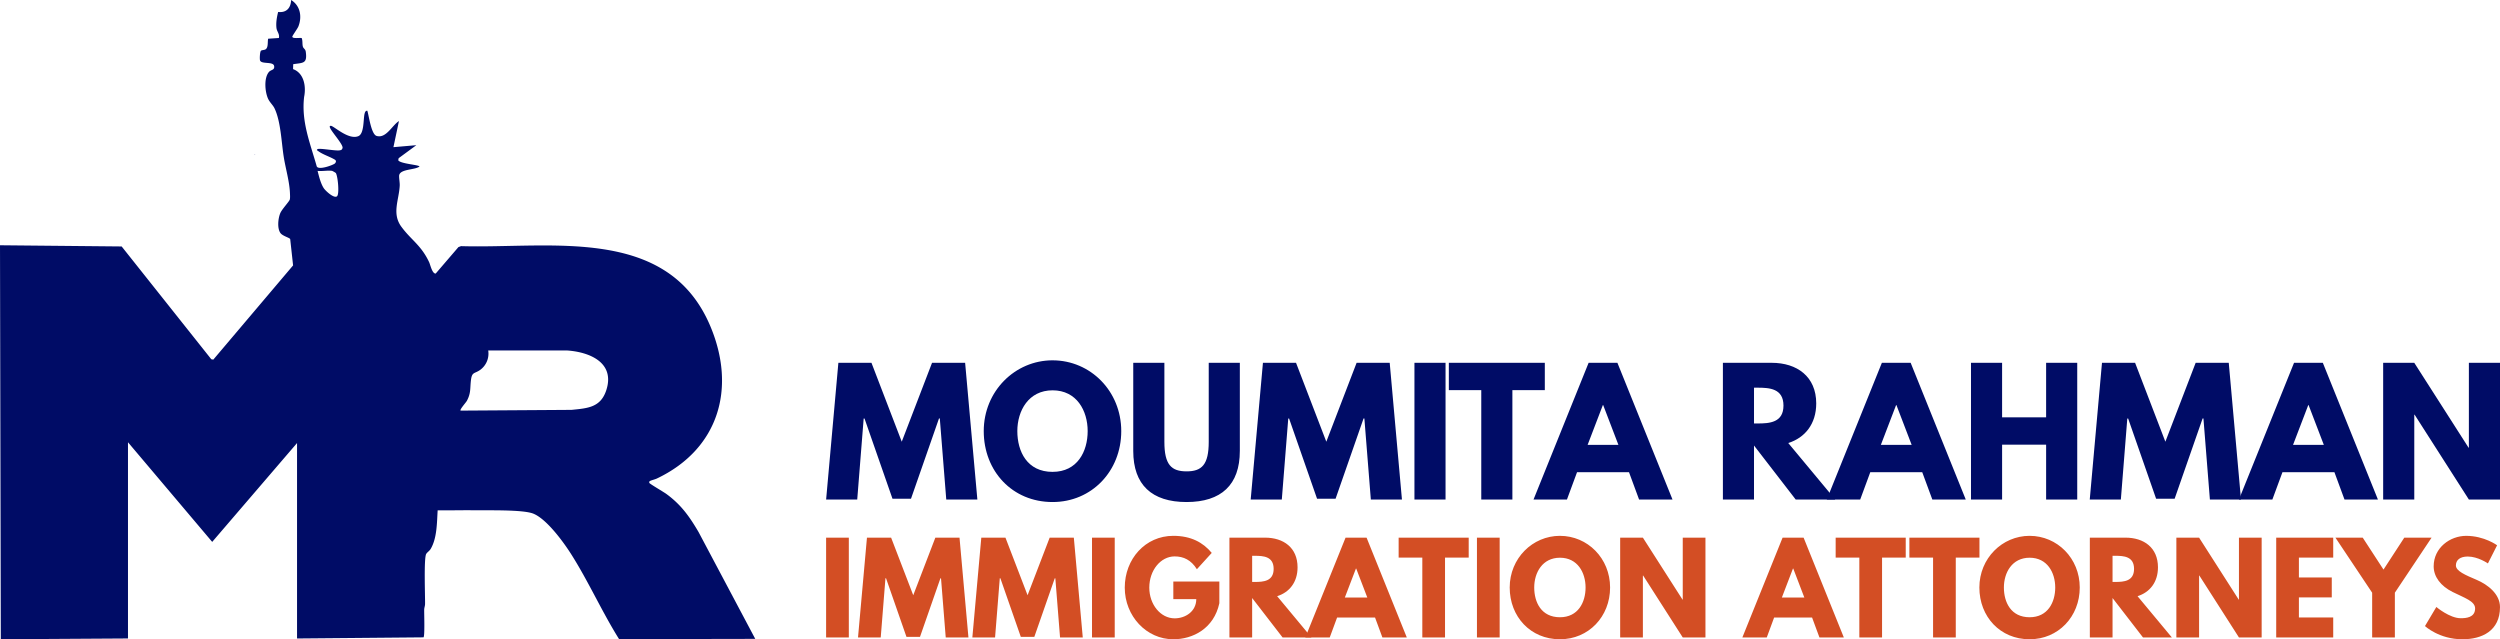 <svg xmlns="http://www.w3.org/2000/svg" width="219" height="56" fill="none" viewBox="0 0 219 56"><path fill="#000C66" d="M11.211 55.93.07 56 0 21.485l10.657.105 7.852 9.88.176.034 6.99-8.254-.253-2.304c-.049-.124-.666-.267-.856-.533-.298-.418-.204-1.294-.01-1.747.144-.338.779-1.013.828-1.18.04-.135.023-.39.017-.543-.038-1.037-.38-2.162-.545-3.197-.202-1.264-.255-3.097-.806-4.251-.146-.305-.427-.526-.58-.876-.26-.602-.362-1.793.09-2.316.181-.21.508-.148.456-.511-.063-.438-1.114-.138-1.236-.5-.045-.135-.013-.738.074-.84.063-.073.29-.062.397-.122.274-.156.172-.68.24-.938l.939-.064c.084-.344-.172-.56-.21-.865-.058-.467.032-.968.146-1.416.731.087 1.108-.353 1.137-1.047.803.501.97 1.456.64 2.306-.081.21-.553.84-.537.916.039.188.669.069.823.113.098.235.037.537.107.76.053.168.216.194.25.441.145 1.067-.237.949-1.101 1.088l-.012.43c.965.354 1.155 1.527.968 2.434-.255 2.166.52 4.02 1.094 6.048.087.44 1.494-.095 1.608-.223.107-.12.128-.245-.017-.332-.438-.264-1.052-.441-1.46-.753-.081-.061-.164-.074-.047-.164.185-.104 1.514.158 1.909.109.15-.02.236-.046.279-.21.075-.288-.937-1.383-1.091-1.759-.035-.083-.067-.163.048-.184.234-.042 1.535 1.27 2.426.907.519-.212.43-1.467.543-1.951.03-.126.083-.3.247-.272.14.455.34 2.063.81 2.203.832.246 1.353-.92 1.958-1.303l-.484 2.288 2.007-.174-1.548 1.138-.038.173c.132.32 1.863.408 1.861.56-.398.303-1.617.208-1.77.726-.05.17.054.67.04.937-.062 1.273-.705 2.447.14 3.604.856 1.17 1.73 1.609 2.435 3.107.107.228.27 1.025.576 1l1.991-2.318.227-.084c7.76.239 18.1-1.873 21.842 7.016 2.305 5.475.702 10.782-4.693 13.344-.17.08-.482.148-.601.218-.075.043-.069.113-.044.17.034.08 1.26.796 1.472.951 1.295.944 2.024 1.969 2.828 3.337l4.971 9.368-11.927.024c-1.499-2.398-2.66-5.009-4.17-7.4-.68-1.078-2.15-3.102-3.333-3.59-.906-.375-4.071-.282-5.238-.3-1.05-.015-2.103.019-3.153.004-.067 1.068-.05 2.43-.608 3.375-.11.187-.297.288-.392.44-.223.355-.09 3.685-.104 4.4-.003.164-.07.316-.075.48-.008.343.064 2.345-.062 2.433l-11.077.1V38.81l-7.432 8.66-7.378-8.728V55.93Zm17.89-40.96c-.368-.064-.892.048-1.28 0 .12.475.27 1.099.536 1.508.16.246.906.933 1.165.717.224-.186.077-1.754-.104-2.04a1.901 1.901 0 0 0-.317-.184Zm11.246 21 9.725-.066c1.41-.142 2.55-.206 3.043-1.735.777-2.415-1.475-3.338-3.458-3.469l-6.889.003a1.76 1.76 0 0 1-.696 1.694c-.524.377-.734.135-.825.976-.074.686.007 1.066-.345 1.733-.087.163-.65.772-.555.864Z"/><path fill="#000C66" d="M22.319 13.515c.045.023.045.046 0 .07v-.07ZM82.327 36.66h-.073l-2.45 7.027h-1.623l-2.45-7.026h-.073l-.565 7.099h-2.725l1.073-11.978h2.899l2.653 6.911 2.653-6.91h2.899l1.072 11.977h-2.725l-.565-7.1Zm9.879-5.095c3.32 0 6.016 2.7 6.016 6.2 0 3.498-2.58 6.213-6.016 6.213-3.537 0-6.03-2.715-6.03-6.214 0-3.499 2.74-6.2 6.03-6.2Zm0 9.77c2.175 0 3.074-1.785 3.074-3.57 0-1.786-.957-3.573-3.074-3.573-2.102 0-3.088 1.787-3.088 3.572 0 1.785.856 3.572 3.088 3.572Zm16.403-1.829c0 2.962-1.623 4.472-4.667 4.472-3.045 0-4.669-1.51-4.669-4.472v-7.724H102v6.925c0 2.004.609 2.585 1.943 2.585 1.333 0 1.942-.58 1.942-2.585v-6.925h2.725v7.724Zm10.91-2.846h-.072l-2.45 7.027h-1.623l-2.45-7.026h-.073l-.565 7.099h-2.726l1.073-11.978h2.899l2.653 6.911 2.653-6.91h2.9l1.072 11.977h-2.725l-.566-7.1Zm7.111 7.1h-2.725V31.782h2.725V43.76Zm.288-11.978h8.408v2.396h-2.841v9.582h-2.726v-9.582h-2.841v-2.396Zm19.595 11.978h-2.929l-.884-2.396h-4.551l-.885 2.396h-2.928l4.827-11.978h2.522l4.828 11.978Zm-6.074-8.275h-.029l-1.334 3.484h2.696l-1.333-3.484Zm14.763-3.703c2.218 0 3.9 1.206 3.9 3.558 0 1.8-.986 3.005-2.45 3.47l4.117 4.95h-3.464l-3.654-4.733v4.733h-2.725V31.782h4.276Zm-1.232 5.314c1.029 0 2.262-.073 2.262-1.568s-1.233-1.567-2.262-1.567h-.319v3.135h.319Z"/><path fill="#000C66" d="M172.201 43.76h-2.928l-.885-2.396h-4.551l-.884 2.396h-2.929l4.828-11.978h2.522l4.827 11.978Zm-6.074-8.275h-.029l-1.333 3.484h2.696l-1.334-3.484Zm9.257 8.275h-2.725V31.782h2.725v4.778h3.856v-4.778h2.726V43.76h-2.726v-4.806h-3.856v4.806Zm17.637-7.1h-.073l-2.449 7.027h-1.624l-2.45-7.026h-.073l-.565 7.099h-2.725l1.072-11.978h2.9l2.652 6.911 2.653-6.91h2.9l1.072 11.977h-2.725l-.565-7.1Z"/><path fill="#000C66" d="M208.307 43.76h-2.928l-.884-2.396h-4.552l-.884 2.396h-2.929l4.828-11.978h2.522l4.827 11.978Zm-6.074-8.275h-.029l-1.333 3.484h2.696l-1.334-3.484Zm9.258 8.275h-2.726V31.782h2.726l4.754 7.433h.029v-7.433H219V43.76h-2.726l-4.754-7.433h-.029v7.433Z"/><path fill="#D34E24" d="M74.357 55.841h-1.99v-8.743h1.99v8.743Zm8.075-5.181h-.052l-1.788 5.128h-1.186l-1.788-5.129h-.053l-.413 5.182h-1.99l.784-8.743h2.116L80 52.143l1.936-5.045h2.117l.782 8.743h-1.989l-.413-5.182Zm10.016 0h-.052l-1.789 5.128h-1.185l-1.788-5.129h-.053l-.413 5.182h-1.99l.784-8.743h2.116l1.937 5.045 1.936-5.045h2.116l.783 8.743h-1.99l-.412-5.182Zm5.202 5.181h-1.99v-8.743h1.99v8.743Zm9.165-2.999c-.476 2.215-2.317 3.158-4.032 3.158-2.349 0-4.254-2.024-4.254-4.525 0-2.511 1.8-4.536 4.254-4.536 1.535 0 2.603.573 3.365 1.495l-1.301 1.43c-.508-.816-1.175-1.123-1.947-1.123-1.228 0-2.222 1.219-2.222 2.734 0 1.484.994 2.692 2.222 2.692.952 0 1.894-.615 1.894-1.685h-2.011v-1.537h4.032v1.897Zm4.005-5.744c1.619 0 2.846.88 2.846 2.597 0 1.314-.719 2.193-1.788 2.532l3.005 3.614h-2.529l-2.666-3.454v3.454h-1.99v-8.743h3.122Zm-.9 3.88c.751 0 1.651-.054 1.651-1.145 0-1.092-.9-1.145-1.651-1.145h-.232v2.29h.232Z"/><path fill="#D34E24" d="M123.236 55.841h-2.138l-.645-1.748h-3.323l-.645 1.748h-2.138l3.524-8.743h1.841l3.524 8.743Zm-4.434-6.04h-.021l-.974 2.543h1.969l-.974-2.543Zm3.719-2.703h6.137v1.75h-2.074v6.993h-1.989v-6.994h-2.074v-1.749Zm8.85 8.743h-1.99v-8.743h1.99v8.743Zm5.281-8.901c2.424 0 4.392 1.97 4.392 4.525 0 2.553-1.883 4.535-4.392 4.535-2.581 0-4.402-1.982-4.402-4.535 0-2.555 2-4.526 4.402-4.526Zm0 7.131c1.587 0 2.244-1.303 2.244-2.606 0-1.304-.699-2.608-2.244-2.608-1.534 0-2.254 1.304-2.254 2.608 0 1.303.625 2.606 2.254 2.606Zm7.265 1.77h-1.99v-8.743h1.99l3.47 5.426h.022v-5.426h1.989v8.743h-1.989l-3.471-5.426h-.021v5.426Zm17.603 0h-2.137l-.646-1.748h-3.323l-.645 1.748h-2.138l3.524-8.743h1.841l3.524 8.743Zm-4.433-6.04h-.022l-.974 2.543h1.969l-.973-2.543Zm3.717-2.703h6.138v1.75h-2.074v6.993h-1.99v-6.994h-2.074v-1.749Zm6.458 0h6.138v1.75h-2.074v6.993h-1.989v-6.994h-2.075v-1.749Zm10.533-.158c2.423 0 4.391 1.97 4.391 4.525 0 2.553-1.883 4.535-4.391 4.535-2.582 0-4.402-1.982-4.402-4.535 0-2.555 2-4.526 4.402-4.526Zm0 7.131c1.587 0 2.243-1.303 2.243-2.606 0-1.304-.698-2.608-2.243-2.608-1.535 0-2.254 1.304-2.254 2.608 0 1.303.624 2.606 2.254 2.606Zm8.396-6.973c1.619 0 2.847.88 2.847 2.597 0 1.314-.719 2.193-1.789 2.532l3.006 3.614h-2.529l-2.667-3.454v3.454h-1.989v-8.743h3.121Zm-.899 3.88c.751 0 1.651-.054 1.651-1.145 0-1.092-.9-1.145-1.651-1.145h-.233v2.29h.233Zm7.348 4.863h-1.99v-8.743h1.99l3.47 5.426h.022v-5.426h1.989v8.743h-1.989l-3.471-5.426h-.021v5.426Zm11.75-6.994h-3.006v1.738h2.879v1.749h-2.879v1.759h3.006v1.748h-4.994v-8.743h4.994v1.75Zm2.585-1.749 1.82 2.798 1.821-2.798h2.391l-3.217 4.822v3.921h-1.989v-3.92l-3.218-4.823h2.392Zm11.771.668-.804 1.59s-.868-.604-1.767-.604c-.678 0-1.038.307-1.038.784 0 .487.826.837 1.821 1.26.973.414 2.042 1.24 2.042 2.385 0 2.088-1.587 2.819-3.291 2.819-2.042 0-3.281-1.155-3.281-1.155l.996-1.674s1.164.985 2.136.985c.435 0 1.26-.042 1.26-.858 0-.636-.931-.922-1.968-1.441-1.048-.52-1.662-1.335-1.662-2.247 0-1.632 1.44-2.67 2.847-2.67 1.587 0 2.709.826 2.709.826Z"/></svg>